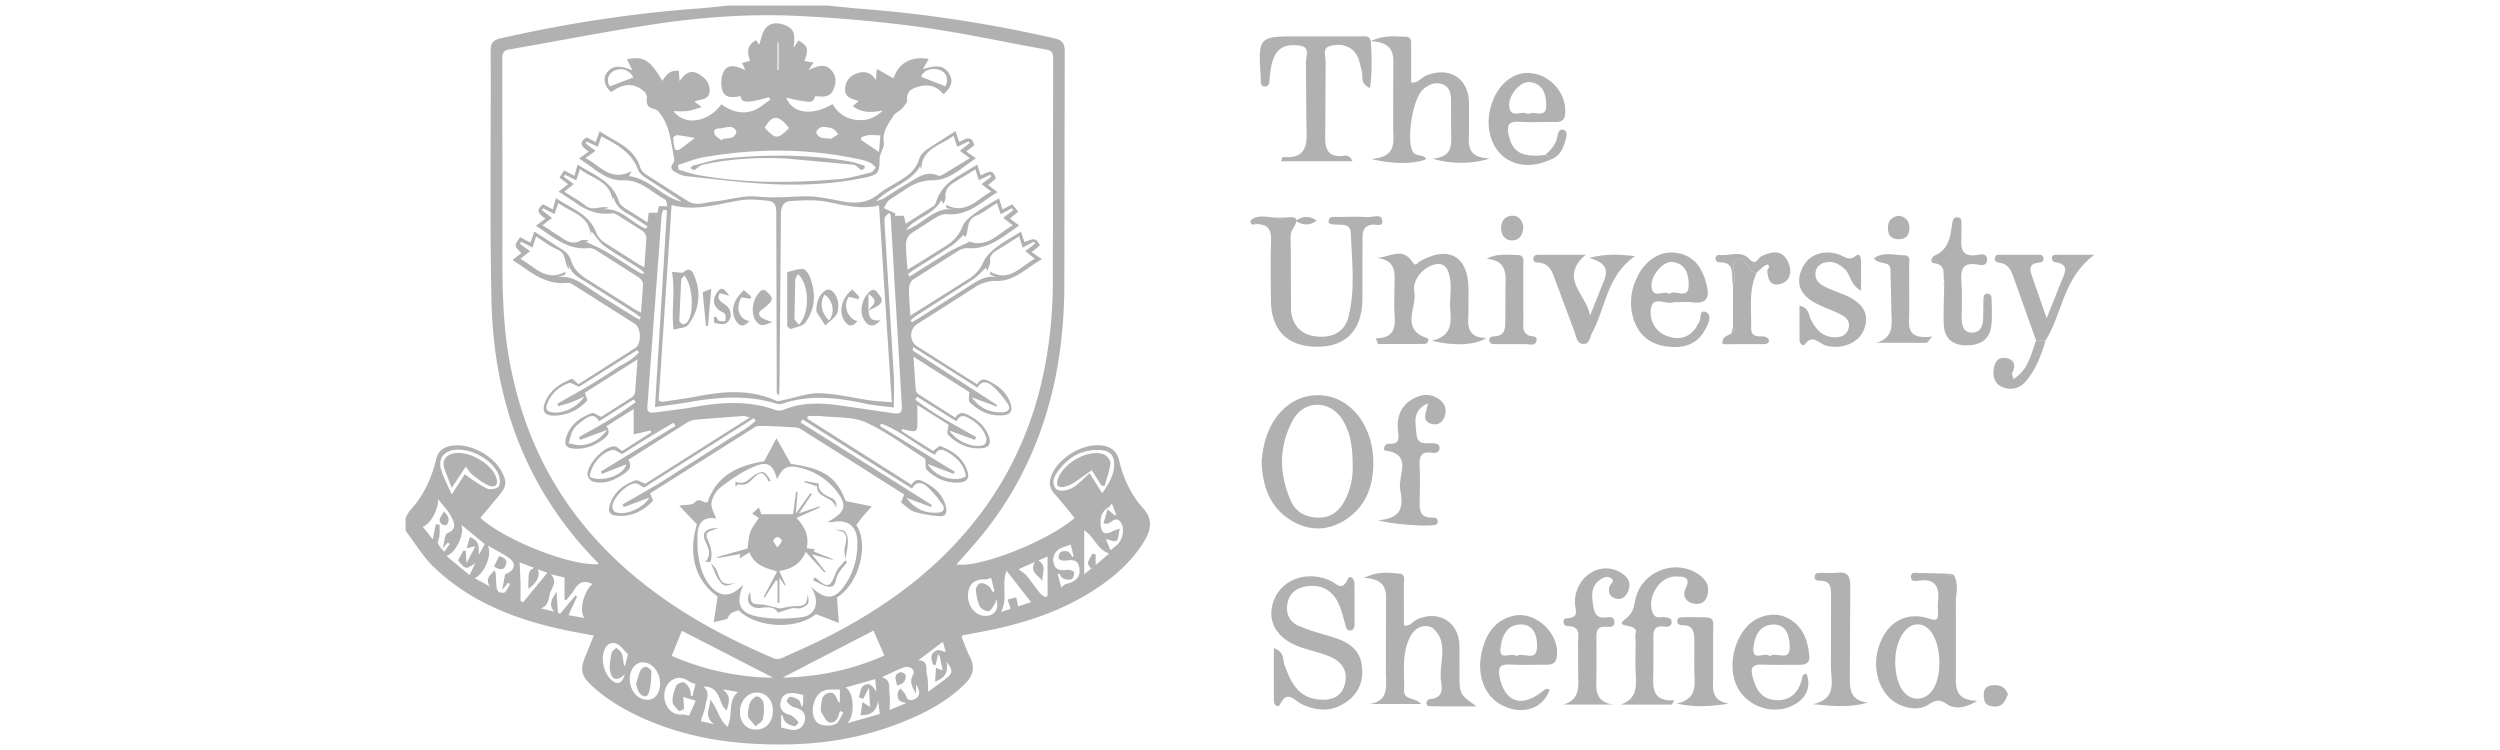 <svg xmlns="http://www.w3.org/2000/svg" width="300" height="90" fill="#b1b1b1" fill-rule="evenodd" xmlns:v="https://vecta.io/nano"><path d="M99.242.663l3.472.347c8.017.579 15.936 1.796 23.773 3.579.975.222 1.287.567 1.282 1.599l-.05 28.548c-.118 10.743-2.864 20.669-9.667 29.215-1.032 1.296-2.166 2.511-3.274 3.788 2.82.412 10.948-2.791 14.174-5.581-.81-.981-1.592-1.989-2.443-2.936-.582-.648-.641-1.317-.362-2.087.807-2.236 3.954-4.079 6.278-3.646.987.183 1.632.737 1.871 1.767.505 2.172 1.426 4.13 2.938 5.813.997 1.11.996 2.343.109 3.817-1.272 2.115-3.015 3.791-5.009 5.21-4.219 3.002-8.994 4.625-14.019 5.617l-2.791.526c-.024.004-.04.047-.134.165.318.784.597 1.655 1.014 2.454.631 1.211.359 2.217-.535 3.124-1.704 1.73-3.75 2.966-5.933 3.966-4.798 2.197-9.837 3.258-15.124 3.374-5.767.126-11.371-.525-16.738-2.744-2.497-1.033-4.851-2.307-6.873-4.126-1.525-1.372-1.658-2.085-.844-3.971.296-.686.557-1.387.887-2.214l-2.945-.555c-6.026-1.225-11.681-3.3-16.214-7.636-1.324-1.266-2.283-2.913-3.41-4.385v-1.576c.187-.304.332-.647.569-.904 1.62-1.761 2.559-3.856 3.115-6.157.261-1.083 1.091-1.509 2.113-1.598 2.173-.19 4.785 1.284 5.787 3.236.579 1.128.511 1.697-.314 2.687l-2.293 2.766c2.955 2.718 10.925 5.819 14.181 5.552-.057-.088-.096-.178-.16-.243-8.558-8.707-12.433-19.372-12.696-31.383-.218-9.971-.048-19.949-.097-29.925-.005-.959.259-1.334 1.206-1.549 7.839-1.777 15.755-3.006 23.772-3.584 1.195-.086 2.385-.233 3.578-.351zM60.289 21.597v6.498c-.004 4.883-.075 9.761.748 14.61 1.435 8.447 4.853 15.917 10.673 22.234 5.91 6.415 13.248 10.697 21.175 14.076.277.118.71.056 1.001-.076 2.052-.933 4.122-1.837 6.118-2.88 6.629-3.466 12.544-7.844 17.185-13.795 6.379-8.178 8.993-17.639 9.15-27.836l.041-27.37c.001-.654-.116-.989-.851-1.119-5.014-.884-9.994-1.992-15.033-2.686-4.886-.673-9.82-1.096-14.747-1.341-6.062-.302-12.115.193-18.108 1.124-5.515.856-10.994 1.941-16.495 2.89-.714.123-.876.421-.872 1.101l.015 14.571zm33.634 59.712c4.404-.078 8.386-.977 12.206-2.641l-1.31-2.993-10.896 5.633zm-13.323-2.604c3.913 1.69 7.935 2.563 12.179 2.62l-10.949-5.627-1.23 3.008zm-11.556-7.24l.21.118-1.042 2.238 1.927.341c-.735-.83-.022-3.339.951-4.063-.985-.564-1.678-.206-2.222.729-.253.435-.617.805-.93 1.205l-.196-.065v-2.677l-1.651-.371c.852.896.13 1.562-.074 2.229s-.161 1.546-1.124 1.842l1.598.407c-.844-1.072-.01-1.701.282-2.431l.184 2.563.27.105 1.815-2.172zm-8.774-.688l.343-1.876c1.069-.346 1.393-1.203.595-1.84-.737-.588-1.627-.982-2.673-1.591.587 1.155-.518 3.524-1.591 3.903l1.868 1.017c-.649-.894.002-1.402.554-1.964.163.416.143.829.168 1.239.026.419.008.88.185 1.234.088.176.694.31.848.188.295-.233.435-.663.639-1.011l-.238-.141-.698.842zm49.651 12.466c-.376-.718-.865-1.364-.361-2.259.337-.597-.392-1.162-1.134-.885-.844.315-1.649.732-2.598 1.161 1.135.364.818 1.224.905 1.874.088.662.019 1.345.019 2.066l2.029-.848c-.904-.127-1.092-.367-1.054-1.14.01-.21.198-.412.304-.617.229.285.558.536.665.861.205.622.577.653 1.058.437.654-.294.734-.917.167-1.738v1.088zm22.342-24.061c.782-1.116 1.403-2.135 1.439-3.402.032-1.121-.508-1.702-1.629-1.769-2.102-.126-3.756.736-4.999 2.382-.466.617-.956 1.334-.449 2.151.312.502 1.5.423 2.35-.183.62-.442 1.148-1.012 1.773-1.575l1.515 2.396zM55.76 56.918c.929.613 1.74 1.26 2.654 1.696.375.179 1.161.068 1.409-.217.243-.279.18-1.004.008-1.436-.708-1.774-3.296-3.207-5.228-2.984-1.373.158-2.061 1.065-1.661 2.4.286.954.783 1.844 1.271 2.955l1.548-2.414zm47.812 26.956l-.515-.211c.164-.459.194-1.097.519-1.341.755-.566 1.176.073 1.599.678l-.148-1.508-3.582 1.025c1.024.431 1.202 3.261.263 4.26l3.873-1.101-.208-1.588c-.173 1.166-.743 1.779-2.098 1.733l.216-1.579.912.586-.122-2.313-.71 1.36zm-16.831-1.148c.842.725.888 1.199.451 2.523-1.029-.777-.647-2.922-2.784-2.854.877.737.353 1.498.257 2.188-.091.652-.364 1.28-.573 1.968l1.57.343c-1.286-1.019-.394-1.911-.451-2.939.937 1.055 1.051 2.434 2.088 3.244.708-1.393-.043-3.054 1.267-4.163l-1.825-.311zm-36.03-19.539l1.219 1.524.371-1.8.447.044c0 .444.026.891-.009 1.333-.025.318-.264.678-.171.931.139.377.487.677.746 1.009l.667-.959-.252-.168-.603.724c.224-.808.234-1.712.554-1.84 1.226-.493.809-1.321.473-1.976-.4-.778-1.053-1.425-1.597-2.128.155 1.041-.93 3.149-1.844 3.307zm39.98 24.367c1.215.008 2.053-.91 2.057-2.253.004-1.264-.773-2.162-1.899-2.196-1.118-.034-2.036.993-2.058 2.3-.021 1.258.761 2.142 1.9 2.15zM55.989 67.576l1.051-2.034-1.031.25.367-1.336c1.276.426 1.037 1.316 1.094 2.13l.69-1.295-2.797-2.321c.428 1.194-.78 3.524-1.806 3.737l2.796 2.306.68-1.442c-1.098.797-1.223.78-2.066-.341l.629-1.158.29.024.102 1.479zm25.991 16.066c.043.529.126.972.083 1.403-.011.114-.551.321-.604.264-.307-.34-.742-.738-.755-1.13-.022-.62.186-1.279.437-1.862.104-.242.595-.489.86-.444.274.046.551.411.709.701.15.274.146.631.21.951l.176-.005.365-1.438c-.288-.108-.544-.15-.733-.285-.748-.532-1.503-.646-2.254-.055-.706.556-.966 1.794-.578 2.707.367.861.992 1.349 1.981 1.295.28-.015.566.081.828.123l.782-1.781-1.508-.444zm30.293-3.815l-.29-.078c-.273-.663-.409-1.343.424-1.699.275-.117.695.104 1.089.178l-.353-1.213-2.932 2.208c1.285.079.837 1.08 1.005 1.681.188.668.122 1.407.166 2.104.58-.426 1.346-.963 2.082-1.538.905-.706.924-.983.125-2.062.209 1.161-.115 1.936-1.383 2.384l.112-1.648.808.311-.373-1.724c-.018-.08-.109-.143-.177-.227l-.304 1.322zm-33.067 2.154c-.005-1.377-.987-2.539-2.113-2.499-.87.031-1.506.856-1.517 1.967-.015 1.398.907 2.515 2.086 2.527.944.009 1.549-.772 1.545-1.994zm42.078-8.917l-.368-1.11 1.03-.277.23 1.091 1.556-.507-2.947-3.775c-.639 1.691.204 3.383-.671 4.954l1.17-.376zm-24.9 10.322c-.472-.088-.829-.187-1.191-.215-.727-.057-1.304.198-1.495.961-.171.68.035 1.231.713 1.533.208.093.46.114.636.245.289.213.552.472.769.755.027.034-.337.514-.461.49-.377-.075-.78-.233-1.068-.481-.224-.194-.291-.57-.428-.866l-.122.055v1.44l1.02.241c.861.204 1.56-.157 1.779-.936.242-.861-.137-1.38-.94-1.651-.186-.063-.401-.081-.553-.19-.245-.175-.503-.378-.639-.632-.044-.083.292-.529.426-.516a2.04 2.04 0 0 1 1 .381c.189.143.233.479.414.895.08-.307.131-.422.136-.539.012-.325.004-.65.004-.97zm30.97-12.889c.252-.189.395-.377.571-.416 1.201-.267 1.748-.883 1.608-1.891-.16-1.149-.961-1.009-1.783-.909-.233.028-.648-.118-.704-.28-.072-.209.058-.627.239-.747.216-.143.612-.156.867-.059.225.087.363.403.539.618l.152-.069-.369-1.411c-.33.131-.537.24-.758.296-.899.229-1.434.932-1.308 1.781.152 1.016.83 1.091 1.676.969.261-.038.728.112.795.291.082.219-.079.705-.276.81-.25.133-.672.075-.962-.043-.232-.094-.378-.4-.562-.612l-.152.071.427 1.601zm2.751-6.863v5.278l1.042-.854-.27.139c-.114-.226-.361-.485-.315-.671.095-.384.347-.728.534-1.089l.381.098v1.267l1.63-1.384c-1.463-.457-1.761-1.991-3.002-2.784zm-4.99 6.169c-.364-.744-1.659-1.084-.922-2.367l-1.968.871c.405.316.737.495.958.764.562.682 1.064 1.413 1.615 2.105.154.192.396.314.597.469l.315-.121v-4.741l-1.094.476c1.126.719.322 1.719.5 2.545zm-62.651 2.304l.297.175 2.93-3.554-1.159-.4c.332.781-.152 1.675-1.129 2.321.011-2.109.011-2.109.689-2.51l-1.736-.648.103 2.275c.017.78.004 1.559.004 2.339zm38.737 13.377l-.364-.167c-.052.11-.129.214-.152.329-.132.653-.528 1.206-1.166 1.042-.388-.1-.651-.746-.928-1.174-.097-.149-.114-.387-.088-.573.096-.693.015-1.543.899-1.775.86-.226.928.611 1.231 1.107.009.015.057.007.151.014v-1.54c-.464 0-.865-.012-1.266.003-.962.034-1.621.661-1.902 1.794-.247.993.043 2.101.83 2.385.55.198 1.326.197 1.834-.053.431-.211.624-.908.922-1.391zm17.735-16.143c-.27.079-.469.192-.664.185-1.315-.041-2.002.516-2.103 1.737-.108 1.309.719 2.491 1.836 2.624 1.244.148 1.996-.734 1.54-2.008-.064.256-.062.425-.142.537-.242.34-.481.876-.786.924-.324.051-.899-.285-1.05-.602-.283-.596-.407-1.295-.457-1.961-.02-.265.298-.748.527-.793.307-.059.715.156 1.009.358.223.152.334.467.495.709l.198-.105-.404-1.606zm14.489-8.932c-.174.207-.279.421-.45.52-.799.465-.951 1.207-.897 2.027.068 1.048.525 1.278 1.466.778.159-.085.341-.126.834-.302-.162.662-.139 1.279-.403 1.45s-.815-.107-1.275-.195l.564 1.36c.271-.227.482-.422.712-.593.702-.523 1.03-1.94.574-2.686-.581-.95-1.107-.072-1.654.08-.057.016-.124-.008-.476-.039l.481-1.693.912.751.126-.105-.514-1.352zM74.996 80.896c-.938.914-1.616.728-1.793-.431-.104-.682.057-1.418.189-2.113.044-.233.365-.413.559-.617.226.218.557.398.654.664.167.461.188.975.271 1.466l.13.016.357-1.354c-.357-.379-.625-.698-.928-.978-.707-.654-1.51-.476-1.892.401-.478 1.098-.089 2.831.815 3.629.743.657 1.26.494 1.638-.684z"/><path d="M72.137 50.028l3.678-2.348c.188-.124.373-.391.394-.608l.3-3.952-6.324 4.002.308.908c-.98 1.112-2.215 1.718-3.675 1.833-1.511.119-1.929-.51-1.287-1.864.634-1.336 1.797-2.025 3.129-2.561l.758.658 6.798-4.324c.803-.522.737-2.42-.065-2.931l-7.213-4.578c-.241-.152-.541-.352-.79-.323-2.125.245-3.794-.743-5.408-1.915l-1.235-.824 1.046-.826c-.239-.304-.643-.592-.671-.913-.027-.309.334-.652.542-1.009l.673.375.576.278.446-1.322 3.497 2.258c.383.27.77.707.892 1.142.395 1.407 1.484 2.058 2.612 2.741l4.98 3.148c.238.15.495.27.824.446l.244-3.393c.006-.275-.245-.657-.491-.821l-5.127-3.276c-.26-.162-.617-.285-.911-.254-2.58.267-4.3-1.395-6.327-2.684l1.159-.869c-.793-.483-1.269-1.002-.287-1.705l1.152.612.385-1.355c1.786 1.255 3.999 1.856 4.846 4.185.161.444.562.87.963 1.142l4.059 2.579c.21.131.435.237.733.398l.245-3.512c.007-.288-.219-.689-.463-.858l-2.985-1.89c-.214-.129-.498-.256-.727-.224-1.669.232-3.073-.356-4.386-1.309l-1.962-1.296 1.136-.891-1.04-.779.56-.875 1.236.653.38-1.348c1.914 1.258 4.204 1.959 4.963 4.46.091.3.421.572.704.762l2.721 1.718.143-1.16h1.066l.142-.779h1.034c-.096-.324-.096-.714-.255-.795-1.641-.844-2.894-2.397-5.049-2.312-2.127.083-3.547-1.561-5.305-2.626l1.157-.815c-.594-.497-1.443-.963-.217-1.714l1.073.579.458-1.317c1.878 1.271 4.158 1.931 4.902 4.401.092.306.395.604.676.787l4.966 3.169c1.044.68 2.105.183 3.145.082 1.753-.17 3.526-.769 5.232-.599 1.886.188 3.7.031 5.556-.031 1.541-.051 3.11.31 4.645.603 1.586.302 3.022.209 4.338-.853.657-.531 1.415-.945 2.148-1.376 1.189-.7 2.324-1.403 2.757-2.869.135-.458.577-.897.989-1.187l3.362-2.151.441 1.309c.696-.303 1.479-.943 1.811.409l-.96.726 1.156.842c-1.703 1.061-3.085 2.614-5.161 2.62-1.343.004-2.391.456-3.425 1.17l-1.803 1.185c-.305.246-.468.669-.671.976l1.413.667-.087.267h1.099l.203.957 3.267-2.08a1.03 1.03 0 0 0 .391-.532c.466-1.604 1.625-2.56 3.01-3.328l1.926-1.16.399 1.271c.646-.154 1.456-1.046 1.822.406l-.923.767 1.132.853c-1.971 1.213-3.563 2.885-6.053 2.647-.411-.039-.896.142-1.267.357l-3.055 1.958a1.7 1.7 0 0 0-.606 1.16c-.03 1.009.1 2.023.177 3.183l1.466-.872 2.573-1.627c1.136-.634 2.056-1.366 2.554-2.673.253-.664.981-1.204 1.597-1.659.854-.63 1.805-1.128 2.789-1.728l.423 1.332 1.165-.611.717.881-1 .829 1.117.834c-1.923 1.291-3.613 2.89-6.142 2.718-.387-.027-.843.118-1.181.325l-5.379 3.424c-.29.195-.51.704-.517 1.072-.021 1.036.086 2.073.153 3.284l6.795-4.285c.887-.543 1.551-1.17 1.987-2.169.306-.701.963-1.311 1.592-1.793.898-.688 1.914-1.222 2.913-1.844l.419 1.254c1.297-.496 1.297-.496 1.854.386l-.489.414-.501.405 1.232.849c-1.865 1.024-3.246 2.64-5.44 2.613a4.44 4.44 0 0 0-2.646.783l-6.869 4.378c-.99.63-.989 2.072.003 2.704l7.171 4.54c.513-.889 1.098-.567 1.742-.213 1.075.592 1.901 1.374 2.279 2.572.232.738.038 1.239-.78 1.338-1.652.201-3.012-.461-4.153-1.573-.182-.177-.025-.702-.025-1.195l-6.706-4.245.278 4.016c.017.183.206.403.375.513l4.369 2.787c.535-.843 1.149-.561 1.819-.185.978.548 1.749 1.271 2.162 2.323.378.963.107 1.469-.907 1.535-1.559.102-2.878-.536-3.948-1.627-.168-.171.021-.691.055-1.208l-3.734-2.356.002 1.924c.018 1.298-.064 1.369-1.324 1.078l-.462-.122-.138.209 1.862 1.199 1.959 1.227.778-.621c1.358.524 2.575 1.235 3.198 2.671.513 1.184.173 1.748-1.122 1.751-1.407.003-2.619-.566-3.609-1.527-.212-.205-.118-.725-.198-1.355-2.195-1.378-4.512-3.153-7.099-4.338-1.583-.725-3.579-.561-5.393-.764-.53-.059-1.071-.009-1.607-.009l-.061.309 12.519 7.94c.527-.901 1.125-.554 1.77-.2 1.173.644 2.036 1.518 2.361 2.856.151.62-.021 1.158-.684 1.117-1.044-.065-2.105-.226-3.101-.534-.589-.182-1.068-.725-1.615-1.12l.378-.955-6.182-3.924-6.228-3.928c-.338-.206-.824-.206-1.246-.232a90.37 90.37 0 0 0-3.302-.137c-.308-.008-.68-.034-.919.116l-12.621 7.979.375.867c-1.15 1.202-2.488 1.916-4.177 1.821-1.067-.06-1.317-.455-.965-1.478.502-1.457 1.639-2.259 2.987-2.776.256-.098.665.203 1.224.396l12.546-7.951c-.414-.094-.609-.185-.797-.172l-5.768.442c-.344.031-.706.181-1.003.366L75.4 55.173c.568.914-.055 1.371-.693 1.791-1.095.722-2.275 1.195-3.6.808a1.08 1.08 0 0 1-.612-.787c-.035-1.305 1.975-3.423 3.238-3.43.266-.001.532.31.926.558l3.504-2.227-.094-.235-2.024.469v-3.036l-3.272 2.053c.6.849.068 1.259-.568 1.71-1.034.732-2.147 1.084-3.408.983-.796-.064-1.104-.44-.883-1.243.447-1.62 1.663-2.463 3.108-3.017.245-.094.661.259 1.11.454zm8.454-25.43l-1.555 23.479c.203.059.368.162.515.141l3.67-.562c3.344-.693 6.657-1.038 9.912.43.268.121.678-.044 1.015-.111 1.403-.277 2.812-.831 4.204-.789 2.004.059 3.993.563 5.992.848.787.112 1.585.146 2.668.24l-1.533-23.625c-2.243.547-4.289-.065-6.383-.451-1.35-.249-2.78-.153-4.168-.077-.852.046-1.212.596-1.215 1.55l-.176 20.666-.068 1.168c-.193-.27-.259-.32-.259-.37l-.059-21.75c0-.717-.26-1.209-.917-1.279-1.088-.115-2.214-.241-3.283-.083-2.734.405-5.408 1.394-8.36.576zm-.552.629l-.444-.077c-.071.25-.187.496-.206.749l-1.704 22.853c-.051.664.203.826.77.756l3.981-.515c3.576-.689 7.129-1.055 10.664.219a1.42 1.42 0 0 0 .943-.043c2.204-.927 4.482-.827 6.77-.515l6.503.952c.724.105.949-.16.899-.934l-.942-16.004-.406-6.954-.217-.141c-.163.184-.412.346-.467.558-.08.307-.036.652-.017.979l1.086 17.867c.071 1.23.011 2.468.011 3.924-1.214-.158-2.319-.223-3.387-.456-3.367-.735-6.72-1.13-10.08.021-.17.058-.395.038-.572-.017-3.516-1.087-7.05-.815-10.598-.187-1.301.23-2.616.378-4.029.578l1.439-23.614zm38.792 7.742l-.028-.38c2.4 1.336 3.638-.638 5.388-1.537l-1.149-.904 1.178-.92-.157-.222-1.352.707-.408-1.357-2.707 1.702c-.475.3-.851.626-.778 1.302.035.323-.182.674-.332 1.172l-.171-.41c-.528.482-1.006 1.047-1.599 1.437l-6.702 4.282c-.267.171-.499.396-.748.595l.168.22c.265-.151.536-.293.794-.456l5.967-3.793c1.038-.677 2.044-1.379 3.383-1.153l-.748-.286zm-51.864.284c1.254-.172 2.259.344 3.274 1.03 1.871 1.265 3.808 2.434 5.719 3.638.25.157.516.286.776.429l.157-.243c-.261-.2-.508-.42-.784-.595l-5.476-3.472c-.974-.625-2.139-1.077-2.427-2.429l.107.755c-.66-.721-.246-1.931-1.417-2.421-.904-.379-1.695-1.028-2.566-1.576l-.425 1.336-1.364-.697-.15.256 1.225.88-1.17.913c1.744.954 3.043 2.81 5.412 1.553l-.046.361-.844.282zm41.992-.356l.207.284 4.604-2.901c.828-.493 1.734-.857 2.539-1.247a25.22 25.22 0 0 0-.171-.126c2.379.986 3.66-.956 5.413-1.865l-1.17-.894 1.199-.925-.159-.239-1.341.723-.444-1.337c-.877.542-1.661 1.158-2.545 1.541-1.16.502-.799 1.65-1.222 2.522l-.266-.224c-.487.449-.881.917-1.37 1.243-1.496.997-3.03 1.936-4.545 2.904-.255.163-.487.36-.73.542zm-38.057-4.524c-.097-2.528-2.346-2.845-3.902-4.009l-.46 1.321-1.366-.688-.136.218 1.209.947-1.155.858 2.174 1.426c.743.494 1.471.967 2.414.422.205-.119.525-.039.97-.059l-.3.221c.75.365 1.594.709 2.37 1.168 1.325.783 2.607 1.64 3.912 2.459.16.101.35.153.527.228l.127-.203c-.238-.187-.462-.394-.716-.557-1.351-.867-2.742-1.677-4.049-2.606-.548-.39-.921-1.026-1.374-1.551-.05-.058-.098-.119-.187-.227l-.06.633zm-.649-9.405c1.763.898 3.022 2.878 5.52 1.572l-.28.597c2.467.305 3.976 2.545 6.322 3.068-1.457-1.032-2.97-1.968-4.453-2.951-.33-.219-.675-.554-.807-.911-.776-2.101-2.573-3.009-4.388-3.979l-.43 1.25-1.34-.641-.123.229 1.19.907-1.213.859zm34.864 5.192c.307-.115.64-.187.916-.353.927-.555 1.809-1.19 2.754-1.708 1.178-.645 2.263-1.723 3.821-1.011.136.062.391-.052.553-.148l3.219-1.956-1.195-.886 1.176-.938-.145-.202-1.343.666-.441-1.339c-1.544 1.202-3.836 1.49-3.868 4.046l-.152-.362c-1.244 2.027-3.709 2.516-5.296 4.19zm8.468.808l-.069-.388c2.423 1.217 3.699-.651 5.429-1.595l-1.16-.889 1.193-.911-.151-.223-1.365.664-.416-1.304-2.056 1.256c-.797.493-1.659.931-1.52 2.119.026.22-.132.461-.231.772l-.297-.442c-.929 1.791-3.088 2.068-4.209 3.557.362-.074.65-.252.945-.416 1.559-.864 2.847-2.394 4.913-2.009l-1.007-.191zM77.51 27.441l.189-.279c-.805-.517-1.589-1.069-2.419-1.541-.769-.438-1.38-.97-1.613-1.856-.009-.035-.085-.053-.16-.096v.638c-.086-2.551-2.398-2.813-3.914-4.022l-.444 1.356-1.355-.683-.156.248 1.216.887-1.15.908c.916.589 1.799 1.048 2.551 1.667.92.756 1.878-.085 2.798.288l-1.004.225c2.33-.471 3.641 1.537 5.461 2.26zm13.173 23.056l-.227-.32-13.167 8.332c-.43-.213-.771-.534-1.084-.508-1.003.083-2.583 1.685-2.721 2.716-.031.236.157.664.348.738 1.187.464 3.344-.448 4.104-1.745l-3.095 1.145-.126-.321 4.117-2.373c1.342-.812 2.65-1.682 3.975-2.523l4.058-2.573c1.276-.847 2.687-1.524 3.817-2.567zm18.103 9.244c.957 1.327 2.236 1.886 3.803 1.77.667-.049.824-.495.518-.941-.524-.764-1.123-1.502-1.803-2.128-.58-.533-1.312-.794-1.86.193l-13.149-8.317-.231.37 15.75 9.904-.084.246-2.944-1.097zm.786-18.105c-.025.251-.074.403-.039.427l10.117 6.539-.05.188-2.987-1.115c.955 1.332 2.23 1.898 3.784 1.786.643-.046.912-.463.537-1.003-.512-.735-1.078-1.457-1.739-2.055-.598-.541-1.352-.872-1.909.107l-7.715-4.874zm-42.597 7.103l-.08-.297 3.396-1.935c1.122-.67 2.24-1.351 3.316-2.091 1.021-.702 2.254-1.148 3.056-2.131l-.201-.274-6.97 4.399c-.519-.199-.944-.533-1.215-.436-1.249.445-2.185 1.295-2.648 2.574-.169.468-.024.807.538.919 1.253.249 3.103-.541 3.952-1.881-.676.297-1.153.536-1.652.717-.486.176-.994.293-1.492.436zm5.246 8.129l-.117-.281 8.945-5.474-.224-.387-3.13 1.85-3.036 1.911c-.489-.225-.846-.547-1.132-.494-1.336.249-2.6 1.784-2.761 3.218 1.436.737 4.09-.161 4.379-1.485l-2.923 1.141zm39.973-2.283c-2.266-1.194-4.122-2.897-6.452-3.75l-.166.278 8.991 5.499-.114.256-3.146-1.192c.965 1.573 3.223 2.26 4.597 1.491-.191-1.329-.999-2.194-2.117-2.858-.625-.371-1.183-.619-1.593.275zm2.575-4.022l-4.711-2.952-.224.346c2.268 1.748 4.818 3.082 7.313 4.497l-.157.331-3.075-1.119c.914 1.337 2.913 2.155 4.127 1.731.189-.066.392-.559.332-.787-.283-1.069-1.031-1.782-1.964-2.341-.621-.372-1.182-.635-1.642.296zm-42.885-.014c-.518-.944-1.172-.651-1.784-.199-.469.346-.977.707-1.285 1.181-.314.484-.404 1.113-.593 1.678.563.075 1.144.277 1.686.199 1.107-.16 2.078-.65 2.937-1.809l-3.231 1.184-.133-.334 2.342-1.316a61.14 61.14 0 0 0 2.354-1.412c.718-.461 1.408-.967 2.11-1.453l-.241-.334-4.161 2.614zm20.384-38.883c-2.575.737-3.311.716-3.4-.135-.851.157-1.86.324-2.181-.675-.221-.689-.172-1.67.172-2.289.552-.995 1.572-.608 2.588-.158l-.394-.845.965-.282c-.372-.98-.423-1.872.721-2.461l.352.547c.263-.667.378-1.597.901-2.117.646-.643 1.656-.53 2.497-.102.994.506.866 1.432.744 2.556l.599-.848c1.106.636 1.225 1.042.698 2.455l1.1.198-.621.899c1.052-.465 1.992-.853 2.765.024.624.707.596 1.588.196 2.403-.459.933-1.348.75-2.157.706-.23.996-.993.616-1.562.566-.631-.055-1.25-.252-1.91-.395.793 1.922 3.078 2.238 5.562.78.729 1.231 1.842 1.897 3.272 1.92.954.015 1.843-.256 2.762-1.152-1.413.27-2.552.292-3.61-.541l.728-.589c-.806-.261-1.67-.396-1.643-1.446.024-.928.547-1.555 1.364-1.86.916-.343 1.742-.167 2.341.783l.099-1.338 2.005 1.129c.635-1.841 2.036-2.664 4.231-2.332l-.716 1.229c1.347-.393 2.587-.702 3.28.781.357.764.081 1.475-.813 2.239-.882-1.144-2.052-1.264-3.325-.808-.651.233-1.105.603-1.019 1.458.033.332-.342.751-.615 1.054-.298.33-.801.505-1.024.866-.599.971-1.351 1.867-1.16 3.2.088.613-.486 1.296-.5 1.952-.039 1.711-.114 1.924-1.867 2.293-3.675.773-7.414.93-11.14.763-3.42-.153-6.828-.604-10.237-.959-.439-.046-.876-.266-1.275-.478-.41-.217-.67-.538-.296-1.032.108-.143.203-.372.17-.534-.408-2.001-.496-4.116-1.949-5.759-.116-.13-.313-.225-.487-.26-.726-.146-.953-.559-.848-1.282.036-.249-.121-.617-.314-.794-1.176-1.076-2.557-1.035-3.963.068-.732-.607-1.042-1.572-.601-2.228.782-1.162 1.877-.918 3.149-.382l-.67-1.337c1.986-.414 2.758.059 4.252 2.587.457-.722.965-1.355 1.972-1.193l.094 1.221c.634-.915 1.303-1.394 2.234-.883.777.426 1.376 1.035 1.371 2.002-.007 1.166-1.055 1.019-1.828 1.334l.887.679c-.703.192-1.215.389-1.743.459-.535.071-1.085.016-1.637.016 1.266 1.773 4.123 1.384 5.72-.819 1.192.833 2.516 1.278 3.928.711.712-.286 1.318-.84 1.972-1.272l-.184-.293zm-10.903 8.122l.053.56c.695.204 1.379.469 2.086.604 5.696 1.082 11.435 1.023 17.178.54 1.286-.108 2.554-.485 3.817-.792.235-.057.407-.372.609-.568-.198-.19-.366-.435-.599-.557a4.51 4.51 0 0 0-1.1-.396c-6.298-1.411-12.626-1.41-18.962-.311-1.049.182-2.056.607-3.082.92zm13.32-4.426c-1.245-1.609-2.024-1.618-2.91-.036 1.283 1.418 1.554 1.421 2.91.036zm18.758-5.006c.403-.805.197-1.602-.63-1.931-.998-.396-2.011.026-2.274.787l2.904 1.144zM75.99 9.301c-.355-.843-1.363-1.258-2.281-.812-.778.378-.963 1.162-.54 1.879l2.821-1.067zm10.587 7.536l.194-.184c.384-.051.801-.029 1.14-.18.22-.098.466-.462.446-.684-.019-.205-.359-.502-.591-.538-.367-.056-.767.051-1.145.129-.397.082-1.077-.063-.886.66.084.317.549.534.841.796zm12.692-.225c.326.014.445.057.516.016.281-.162.546-.35.818-.529-.225-.227-.412-.556-.684-.659-.413-.155-.894-.235-1.328-.184-.246.029-.568.347-.641.597-.045.156.27.523.499.626.311.139.694.116.82.132zm4.103-.16l-.071.318 2.176 1.471.173-1.994c-.457-.014-.917-.063-1.372-.032-.306.021-.605.154-.907.237zm-19.988.104c-.913-.154-1.499-.282-2.093-.336-.164-.015-.499.192-.498.293.008.47.088.943.195 1.402.014.061.389.134.5.059.566-.384 1.101-.815 1.895-1.419zM93.431 5.091l-.129.004v3.313l.129-.002V5.091zm1.473 50.573c3.985.573 5.474 1.585 6.578 4.462l3.13.64-1.052 1.176-.816 1.069c1.529 2.057.485 6.964-2.308 8.681l.231 3.071-2.755-1.078c-2.291 1.915-7.091 1.705-9.289-.46-.307.124-.651.184-.884.378-.256.213-.41.55-.498.675l-1.593.392.463-3.097c-2.64-1.832-3.58-5.014-2.485-8.655l-2.115-2.232c.785-.141 1.558-.048 1.843-.378.613-.711 1.062.164 1.562-.051 1.108-3.292 3.777-4.416 6.787-4.908l1.47-2.764 1.731 3.082zm2.4 14.728c1.834 1.72 2.966 1.612 4.282-.489.967-1.543 1.37-3.257 1.284-5.058-.084-1.749-1.212-2.548-2.935-2.201-.156.031-.323.004-.633.004l.555-.327c1.578-.955 1.747-1.772.62-3.263-1.079-1.427-2.487-2.396-4.221-2.864-1.71-.461-2.317-.187-3.005 1.32-.494-1.816-1.141-2.245-2.893-1.467-1.379.612-2.665 1.492-3.867 2.416-.548.421-1.012 1.205-1.112 1.883-.09.612.369 1.304.558 1.875-1.449-.25-2.217.405-2.248 2.135l.023 1.573c.181 1.639.485 3.249 1.649 4.524 1.044 1.143 2.197 1.177 3.34.144l.501-.434c-.934 2.204-.51 3.385 1.692 3.821 1.718.34 3.574.301 5.323.074 1.574-.204 2.082-1.622 1.402-3.096-.091-.197-.209-.381-.315-.572zm-38.02-2.418l.602-1.231c.683.151 1.046.49.792 1.107-.282.687-.794.477-1.395.124m48.362 14.297c-.086-.638-.516-1.262.333-1.589.171-.066.63.132.664.277.17.732-.255 1.095-.997 1.312m24.538-24.008l-1.464-2.286.309.451-2.101 1.469c-.378.238-.812.442-1.247.522-.644.118-1.001-.084-.753-.873.601-1.919 3.56-3.653 5.46-3.057.383.12.902.742.867 1.082-.096.93-.454 1.832-.708 2.745l-.364-.053m-77.974.282l-.915-2.388c-.248-.946.234-1.579 1.2-1.759 1.769-.329 4.407 1.169 5.041 2.864.309.827-.033 1.316-.839 1.017-.73-.272-1.366-.824-2.006-1.304-.271-.203-.446-.536-.799-.978l-1.681 2.547m-.97 2.81c.608.551.787 1.055.356 1.62-.062.081-.446.043-.564-.066-.673-.622.071-.978.208-1.554"/><path d="M89.757 85.412c.07-.311.09-.795.293-1.183.158-.301.548-.666.828-.661.261.004.693.436.734.724.094.658.091 1.368-.066 2.009-.083.336-.576.572-.884.853l-.847-1.022c-.094-.139-.037-.381-.058-.72m-13.425-3.347c.163-.535.279-1.082.505-1.579.102-.223.448-.504.641-.476.263.039.694.355.689.543-.025.883-.036 1.811-.323 2.628-.221.63-.833.375-1.153-.08-.194-.275-.235-.659-.359-1.036m18.133-42.892v-6.512c.448-.108 1.145-.378 1.847-.394.278-.006.688.504.833.863.783 1.935.757 3.871-.503 5.585-.33.45-1.16.531-1.761.782l-.416-.323zm1.288-6.279c-.136.27-.313.462-.321.662l-.097 4.622c.003.258.344.512.545.789 1.332-1.406 1.258-4.868-.127-6.073zM80.827 39.55c-.296-2.339.233-4.531-.188-6.925l1.067.097c.086.007.205.018.259-.029.94-.815 1.221.048 1.446.645.762 2.017.429 3.952-.825 5.651-.283.384-1.105.369-1.759.561zm1.295-6.501c-.167.222-.368.365-.377.52l-.228 4.894c-.004.152.255.406.425.44.16.032.421-.122.541-.271.842-1.041.664-4.368-.362-5.583z"/><path d="M92.663 38.674c-.465.122-.986.431-1.371.309-.371-.117-.761-.641-.86-1.055a3.08 3.08 0 0 1 .562-2.687c.281-.364.587-.677 1.026-.234.378.383.909.769.317 1.384-.157.164-.346.298-.505.461-.311.32-1.038.522-.605 1.107.25.338.832.43 1.436.714m5.302-1.722l.059-.405c.154-.951.848-1.824 1.421-1.79.615.037 1.217 1.072 1.151 2.059-.024.351-.074.769-.278 1.025-.363.457-.851.813-1.287 1.211l-.997-1.535c-.09-.154-.05-.384-.068-.565zm1.508 1.51c.778-.908.491-2.46-.523-3.101-.611.92-.425 2.133.523 3.101zm4.742-1.181c.104 1.006.394 1.238 1.43 1.151-.739.916-1.563.823-2.053-.233-.447-.961-.168-2.214.637-3.084.368-.398.71-.49 1.04-.031.32.447.915.926.22 1.494-.371.304-.851.475-1.279.703.137-.176.254-.368.409-.52.525-.512.434-.926-.405-1.481v2.001m-17.839-2.1c-.396.729.114 1.027.623 1.358.821.535.942 1.732.14 2.252-.333.215-.94.034-1.413-.034-.052-.007-.039-.462-.056-.709l.25-.045c.124.171.214.423.38.492.221.091.501.038.756.046-.008-.285.068-.613-.049-.842-.101-.198-.431-.271-.642-.423-.723-.522-.877-1.222-.449-1.97.503-.879.874-.882 1.597.185l-1.137-.311"/><path d="M103.006 35.909l-1.145-.299c-.721.945-.205 2.623 1.028 2.931-.591.723-1.137.683-1.607-.119-.666-1.135-.278-2.667 1.002-3.692l.826.878-.105.3m-13.741-1.096l.869.752-.076.294-1.087-.177c-.739 1.234-.296 2.675.959 2.84-.635.76-1.263.705-1.692-.149-.581-1.157-.223-2.396 1.027-3.56m-4.551 4.295l-.396-4.056 1.035-.387-.395 4.454-.243-.011m19.046-18.908l-.385.232c-.407-.299-.655-.635-.936-.664l-8.183-.751c-3.335-.149-6.67.013-9.945.761-.311.071-.572.359-1.017.651.03.016-.177-.092-.476-.247.171-.154.25-.284.353-.31 1.233-.298 2.455-.716 3.706-.844 5.06-.516 10.12-.533 15.15.359.591.105 1.159.336 1.738.51l-.006.304m-6.328 46.321l1.622 2.071-.124.104-2.238-2.468c-.636 1.474-1.734 2.072-3.173 2.288l.767 1.714-.086.061-.664-.952v3.009h-.227v-2.647l-.207-.048-1.329 2.038-.134-.07 1.622-3.053c-1.458-.4-2.761-.777-3.322-2.294l-1.202.755.116-.546-2.789.49-.018-.126 3.669-1.03c.089-.615.091-1.32.312-1.947.211-.596.652-1.111 1.02-1.707l-.788-.534.809-.731.298.804h3.799l.363-2.69.181.013-.198 2.597 1.738-2.455.179.128-1.55 2.306 2.444-.833.05.132-2.794 1.25c1.038 1.069 1.526 2.204 1.245 3.643l.958.107-.154.254 1.074.451c.469.166.95.3 1.374.625l-2.644-.713zm-4.151-.822c.267-.377.52-.583.536-.808.01-.147-.314-.435-.501-.445-.175-.01-.517.264-.515.409.003.224.237.445.48.844zm.314 7.325c.497-.087 1.077-.268 1.66-.277 1.395-.022 1.532-.121 1.69-1.468.019.386.168.835.019 1.138-.136.278-.572.467-.913.569-.296.088-.659-.066-.968 0-.55.119-1.082.323-1.734.526-.322-.669-1.11-.706-1.949-.576-1.204.187-2.097-.608-1.382-1.918.069.4-.008 1.061.276 1.31.313.275.962.146 1.455.243l1.846.452"/><path d="M101.415 67.241l.232.219c-.423.555-.864.989-1.125 1.512-.277.554-.167 1.493-1.021 1.442-.656-.039-1.286-.51-1.927-.789l.141-.325c.065.021.146.025.193.066 1.449 1.257 1.73 1.146 2.408-.675.206-.552.741-.982 1.125-1.468l-.025.018m-16.149.186h-.626c.714-.805.459-1.506.083-2.26-.594-1.192-.141-1.819 1.452-1.794l-.726.27c-.565.122-.828.495-.587.995.44.911.696 1.813.384 2.811l.02-.022m6.985-9.625c-.583-1.228-.991-1.319-1.89-.372-.47.495-.932.902-1.688.691-.105-.03-.27.158-.419.251v-.591c.991.481 1.542-.197 2.197-.722.314-.252.855-.487 1.181-.382.351.113.571.633.849.976l-.23.149m6.012.232c-.126.797.416 1.205 1.115 1.538.5.238 1.143.412.956 1.403-.298-1.468-2.344-1.124-2.295-2.623l-1.515-.49.04-.146 1.699.319"/><path d="M85.247 67.449c.28.379.674.719.818 1.144.5 1.474.819 1.661 2.289 1.32-.461.127-.965.428-1.37.329-.368-.091-.702-.577-.919-.963-.327-.583-.538-1.232-.799-1.852l-.02.022m16.194-.226c-.028-.505-.176-1.039-.062-1.51.393-1.628.168-1.979-1.382-2.153.461.05 1.049-.054 1.348.192s.42.845.406 1.283c-.023.738-.215 1.471-.335 2.206l.025-.018m51.414 10.553c1.317.459 1.053 1.361 1.288 2.007.72 1.983 1.557 3.865 4.005 4.143 1.484.169 2.798-.186 3.232-1.817.415-1.559-.329-2.691-1.741-3.294-1.061-.453-2.206-.71-3.311-1.062-3.148-1-4.464-3.262-3.408-5.847 1.011-2.474 4.092-3.476 6.79-2.187.717.342 1.333 1.266 2.008-.199.289-.628.81-.057.82.492l.004 4.922c-.003.353-.104.705-.535.723-.46.019-.466-.381-.564-.703-.279-.91-.469-1.87-.9-2.705-.813-1.577-2.199-2.188-3.945-1.852-1.188.229-1.966.951-2.131 2.181-.153 1.142.327 2.078 1.36 2.519 1.248.532 2.568.904 3.874 1.288 1.792.526 3.379 1.309 3.704 3.364.288 1.819-.302 3.414-1.843 4.488-1.732 1.208-3.574 1.137-5.431.217-.825-.409-1.65-1.7-2.517.059-.221.448-.744.138-.75-.396l-.008-6.34M164.8 55.648c-.022 2.582-.808 4.862-2.932 6.439-2.093 1.554-4.461 1.771-6.721.487-2.751-1.563-3.674-4.23-3.748-7.259-.003-.135.031-.27.044-.406.444-4.615 3.343-7.688 7.058-7.476 3.64.207 6.339 3.73 6.299 8.215zm-2.48.221c-.001-2.02-.205-3.773-1.127-5.35-1.487-2.54-4.688-2.633-6.079-.043-1.672 3.112-1.63 6.409-.213 9.632.601 1.368 1.826 1.98 3.301 2.006 1.538.027 2.537-.818 3.21-2.125a8.42 8.42 0 0 0 .908-4.12zm72.063 13.046c.761 1.119.29 2.368.322 3.548l.004 8.588c-.039 1.59.015 2.989 2.553 3.043-1.467.949-2.763.993-3.579.433-.928-.637-1.399-.539-2.215 0-1.036.684-2.228.553-3.346.114-2.452-.963-3.635-4.219-2.63-7.153.978-2.853 3.259-4.154 6.021-3.251.927.303 1.074.092 1.051-.714-.013-.477-.047-.959.003-1.431.178-1.671-.323-2.655-2.229-2.421-.4.049-1.105.206-1.014-.56.064-.535.654-.352 1.022-.353l3.263.075c.226.329.483.357.772.081zm-1.66 10.575c-.026-2.646-1.074-4.522-2.551-4.566-1.545-.045-2.782 2.041-2.74 4.622.041 2.533 1.072 4.246 2.584 4.29 1.634.048 2.734-1.717 2.708-4.346zm-69.036-10.143c1.794-.872 3.073-.602 4.286-.507.732.058.479.861.488 1.359l.011 4.846c.772.132 1.049-.476 1.522-.693 2.625-1.208 5.071.252 5.142 3.116l.005 3.276c0 2.581-.001 2.581 2.054 4.02-1.9 0-3.8.033-5.698-.03-.346-.012-.454-.482-.112-.767.136-.113.389-.079.586-.124 1.264-.292 1.049-1.355.949-2.155-.262-2.095.951-4.517-.863-6.206-.658-.613-2.106-.508-2.837.931-1.064 2.094-.654 4.266-.729 6.42-.042 1.217 1.24.787 2.058 1.651h-6.22c2.456-.395 1.965-2.256 1.978-3.81l.009-7.78c-.005-1.577.412-3.397-2.631-3.545m.714-58.793c-1.234-.51-.801-1.415-.987-2.069-.262-.918-.353-1.913-1.168-2.549s-1.836-.666-2.73-.381c-.851.271-.426 1.188-.435 1.806l-.048 8.806c-.071 1.78.339 2.801 2.345 2.51.33-.048.647.077.933.674h-8.599c.132-.299.192-.515.232-.512 2.982.261 2.926-1.646 2.828-3.773l-.06-7.576c-.022-.69.585-1.828-.699-2.009-1.156-.163-2.364-.087-3.02 1.178-.45.867-.548 1.82-.631 2.776-.035.4-.018.923-.551.943-.585.022-.487-.518-.523-.905-.006-.067.004-.137 0-.204-.302-4.904-.302-4.904 4.634-4.904l7.162.005c.582.002 1.355-.209 1.419.707.125 1.79.165 3.585-.102 5.476"/><path d="M178.797 19.007c-2.063.702-4.843.7-6.868.028 2.532-.216 2.225-1.817 2.204-3.283l-.01-3.691c-.008-.774-.118-1.561-.92-1.908-.918-.397-1.737-.038-2.444.582-1.241 1.088-1.987 5.938-1.264 7.398.378.763 1.322.278 1.657.96-1.301.591-3.964.657-6.582-.013 3.187-.254 2.601-2.206 2.611-3.854l.01-6.768c.02-1.612.354-3.358-2.724-3.529 1.819-.81 3.026-.515 4.184-.524.819-.007.678.702.685 1.22l.006 4.284c.875.073 1.248-.638 1.862-.876 2.76-1.071 5.024.364 5.075 3.282l.007 3.076c.018 1.603-.587 3.542 2.511 3.616m-24.728 7.103c1.02-.05 2.15-.312 1.047 1.397-.387.598-.214 1.586-.221 2.396l.023 7.173c.081 1.851 1.114 3.084 3.015 3.3 1.813.206 3.39-.452 3.867-2.288.869-3.344.425-6.795.287-10.189-.059-1.464-1.858-.612-2.666-1.154-.015-.891.593-.696 1.009-.705 1.228-.027 2.46-.06 3.684.012.612.037 1.642-.451 1.758.393.126.917-.918.384-1.418.537-.969.296-.956 1.03-.956 1.795l-.007 7.174c-.046 3.692-2.007 5.694-5.498 5.662-3.549-.032-5.483-2.016-5.488-5.636-.004-2.391-.069-4.786.024-7.173.052-1.329-.473-1.897-1.734-1.92l-.708-.464c.992-.786 2.109-.279 3.175-.308.271.373.539.369.807-.003m11.034 14.495c2.329-.034 2.363-1.458 2.233-3.048-.078-.95.003-1.912-.008-2.869-.017-1.554.502-3.407-2.097-3.746 1.529-.047 3.053-1.372 4.24.482.416.65.607.115.901-.055 3.457-1.997 5.851-.622 5.851 3.357l-.012 3.074c-.127 1.506.032 2.746 2.143 2.751-1.286.879-3.871 1.004-6.527.337 2.24-.524 2.361-1.935 2.211-3.533-.147-1.558.306-3.178-.218-4.681-.465-1.333-1.584-1.13-2.539-.564-1.075.637-1.764 1.822-1.564 2.926.337 1.859-1.722 4.457 1.531 5.539.287.095.156.688-.296.697l-5.586.014-.263-.68m35.51 43.949h-6.149c1.922-.646 1.916-2.067 1.825-3.604-.076-1.294-.014-2.597-.014-3.895 0-.342-.092-.711.005-1.021.425-1.353-2.712-.613-1.322-1.68.994-.763 1.093-1.387 1.258-2.277.645-3.48 4.806-5.157 7.685-3.1.652.465 1.108 1.027 1.068 1.861-.049 1.025-.493 1.772-1.633 1.612-.987-.138-1.506-.916-1.075-1.789.767-1.552-.389-1.469-1.188-1.485-1.947-.038-3.513 2.581-2.743 4.384.316.739.894.445 1.383.505.417.05.892.046.89.593-.001.373-.35.613-.726.549-1.681-.285-1.474.856-1.465 1.88l-.013 3.691c-.068 1.706-.189 3.404 2.52 3.265l-.305.51"/><path d="M171.354 48.389c-1.941.913-1.481 2.275-1.387 3.62.099 1.413 1.019 1.162 1.877 1.175.426.007.909.075.908.586s-.485.637-.907.566c-1.409-.235-1.548.547-1.49 1.667.071 1.36.046 2.728.002 4.091-.036 1.13.043 2.088 1.549 2.011.354-.018.701.111.612.582-.064.341-.381.298-.642.344-.833.146-4.886-.106-6.52-.606 3.358-.19 2.902-2.228 2.651-3.824-.246-1.569 1.566-4.113-1.8-4.542-.308-.039-.044-.835.425-.81 1.401.075 1.229-.671 1.124-1.664-.189-1.791.517-3.206 2.251-3.945.783-.334 1.594-.361 2.366.07.871.485 1.317 1.215 1.01 2.207-.225.728-.83 1.172-1.576.959-1.315-.376-.626-1.374-.454-2.487m22.21 36.16h-5.962c2.036-.607 1.809-2.15 1.777-3.616l-.014-3.685c-.03-.912.461-2.128-1.29-2.116-.514.003-.678-.921-.06-.942 1.605-.056.991-1.044.974-1.827-.063-2.961 2.77-5.021 5.237-3.798 1.031.511 1.633 1.286 1.116 2.476-.259.594-.779.997-1.48.784s-.922-.738-.72-1.453c.093-.328.739-.606.177-.997-.459-.318-.96-.054-1.329.212-1.122.812-.993 1.946-.795 3.149.159.963.476 1.503 1.553 1.354.367-.051.905-.115.978.446.096.73-.512.721-.962.682-1.073-.095-1.22.481-1.19 1.366l.006 4.299c-.018 1.55-.392 3.299 1.985 3.668m23.222-3.705c.594 1.604-.046 3.039-1.711 3.843-2.538 1.225-5.783-.055-6.799-2.682-1.083-2.8.277-6.745 2.723-7.829 1.405-.622 2.795-.581 4.077.327 1.467 1.039 1.905 2.612 2.048 4.282.069.814-.521.997-1.222.99-1.5-.016-3.003.04-4.5-.024-1.041-.045-1.369.377-1.121 1.33.377 1.447.922 2.763 2.689 2.922 1.69.152 2.691-.687 3.199-2.251.111-.341.015-.879.617-.907zm-4.391-2.108c.753-.611 2.456.835 2.374-1.236-.05-1.263-.43-2.618-2.021-2.558-1.689.064-2.262 1.581-2.344 2.902-.098 1.587 1.377.32 1.991.892zm-11.15-42.471c-.137.002-.287-.036-.407.008-.911.332-2.466-.831-2.72.715-.217 1.325.423 2.774 1.893 3.327 1.399.526 2.702.265 3.583-1.112.073-.114.088-.283.183-.362.476-.397.022-1.82.967-1.378.779.365.222 1.478-.164 2.171-1.012 1.818-2.725 2.186-4.587 1.945-2.097-.271-3.497-1.505-4.047-3.556-.46-1.715-.206-3.397.612-4.973 1.017-1.959 2.797-2.988 4.625-2.706 2.139.33 3.085 1.807 3.588 3.725.387 1.474.199 2.452-1.683 2.206-.604-.079-1.228-.012-1.843-.011zm-.915-.993c.701-.624 2.286.805 2.314-1.027.02-1.277-.333-2.666-2.014-2.811-1.118-.096-2.648 1.772-2.439 3.056.23 1.415 1.457.268 2.138.783z"/><path d="M223.335 34.899c-1.36-.755-1.224-1.931-1.94-2.583-.768-.7-1.556-1.121-2.582-.76-.55.193-.928.627-.958 1.222-.057 1.112.81 1.489 1.621 1.859l2.085.842c2.082.943 2.784 2.261 2.155 3.987-.61 1.673-2.698 2.544-4.633 1.991-.806-.23-1.578-1.439-2.523-.109-.169.238-.616-.098-.618-.522l-.003-4.148c1.169.271 1.078 1.088 1.349 1.633.576 1.158 1.337 2.081 2.744 2.16.809.046 1.532-.18 1.795-1.037.241-.786-.236-1.34-.867-1.665-.905-.467-1.88-.799-2.8-1.24-2.098-1.005-2.73-2.433-1.933-4.269.73-1.681 2.556-2.378 4.486-1.709.647.224 1.18.835 1.997.138.465-.396.611.253.618.65l.006 3.56m-37.382 47.867c-.803 2.414-3.556 3.177-6.039 1.677-1.747-1.056-2.617-3.326-2.195-5.727.488-2.777 1.844-4.414 4.013-4.843 2.682-.531 5.549 2.325 5.076 5.016-.15.85-.721.876-1.354.877-1.431.003-2.864.053-4.291-.022-1.125-.059-1.436.334-1.221 1.428.607 3.09 2.592 3.812 5.135 1.812.275-.216.506-.453.876-.217zm-3.983-4.031c.799-.584 2.432.821 2.479-1.118.031-1.307-.366-2.748-2.057-2.682-1.661.064-2.221 1.571-2.336 2.881-.141 1.593 1.332.361 1.915.919z"/><path d="M224.122 84.317c-2.198.643-4.272.412-6.563.186 3.026-.666 2.116-2.883 2.148-4.647l.021-8.394c.009-.975-.046-1.81-1.34-1.772-.357.011-.71-.102-.625-.565s.508-.369.825-.38c.612-.02 1.234.058 1.838-.014 1.286-.153 1.63.412 1.608 1.637l-.055 10.849c-.044 1.602.117 2.831 2.143 3.098m-38.097-65.144c-3.006 1.375-5.912.419-6.99-2.301-1.165-2.939.311-6.881 2.946-7.869 2.874-1.078 6.111 1.534 5.837 4.672-.075.856-.545.975-1.234.967-1.434-.016-2.873.069-4.3-.024-1.322-.086-1.487.499-1.242 1.597.463 2.075 1.613 2.719 4.393 2.377.3.089.523.255.589.582zm-2.678-5.474c.74-.469 2.205.595 2.202-1.024-.002-1.278-.346-2.697-2.054-2.826-1.097-.083-2.544 1.654-2.393 2.918.191 1.604 1.557.388 2.245.931z"/><path d="M233.308 33.873c-.233-.857.379-2.119-1.272-2.293-.476-.05-.273-.745.124-.915 1.67-.714 1.872-2.203 2.088-3.715.055-.389.101-.914.647-.881.572.035.475.549.478.949l-.001 1.434c-.124 1.41.082 2.453 1.916 2.137.465-.08 1.238-.225 1.157.668-.064.698-.735.558-1.143.487-1.763-.307-2.059.579-1.932 2.078.116 1.357.036 2.731.031 4.098-.003.934.07 1.994 1.224 1.993 1.245-.001 1.376-1.092 1.364-2.112l.024-1.844c.02-.31.012-.742.503-.714.46.027.477.439.479.76.009 1.092.111 2.206-.067 3.271-.271 1.62-1.495 2.195-3.01 2.173-1.599-.024-2.601-.837-2.666-2.477-.062-1.567.028-3.139.051-4.709.041-.037.122-.084.116-.111-.021-.095-.072-.183-.111-.275m-43.034-3.306c-3.316 2.881.249 4.901.526 7.324l1.36-3.412c.537-1.345 1.403-2.762-1.459-3.53 2.142-.548 3.601-.423 5.495-.216-3.448 2.414-3.509 6.24-5.161 9.236-.281.509-.25 1.344-1.061 1.303-.769-.039-.795-.836-1.003-1.38l-2.214-5.939c-.427-1.135-.684-2.439-2.317-2.455-.302-.003-.508-.229-.432-.546.105-.441.502-.379.826-.381l5.44-.004"/><path d="M244.325 40.834l-2.543-7.115c-.343-.957-.57-2.011-1.847-2.192-.349-.049-.662-.191-.53-.656.103-.362.424-.297.672-.3l4.293-.001c.321.003.736-.089.836.358s-.241.565-.601.603c-1.126.117-1.072.767-.769 1.597l1.764 5.057 1.683-4.221c.355-.994 1.339-2.258-.782-2.534-.117-.015-.277-.285-.284-.443-.018-.364.295-.413.567-.415l4.541-.004c-3.807 2.839-3.819 7.085-5.847 10.267h-1.153m-36.884 43.603c-2.123.326-4.079.486-6.233-.013 2.739-.585 2.072-2.601 2.104-4.297l.006-3.274c.004-.955-.107-1.809-1.363-1.834-.337-.007-.733-.055-.675-.537.056-.461.469-.393.792-.418.203-.016.409-.007.613-.005 3.552.03 2.82-.238 2.889 2.744l.004 4.298c.003 1.378-.359 2.959 1.862 3.336"/><path d="M231.225 41.135h-6.047c2.185-.649 1.823-2.353 1.781-3.925l-.101-4.904c-.08-1.083-1.461-.469-1.984-1.32 1.178-.824 2.469-.349 3.661-.35.794-.001.556.803.563 1.296l.015 5.321c.021 1.579-.623 3.595 2.758 3.128l-.646.754M178.402 31.05c1.296-.696 2.505-.448 3.674-.455.955-.006.71.821.716 1.382l.011 6.528c.004.652-.176 1.393.659 1.76.365.16 1.159-.04.883.737-.193.546-.826.288-1.265.297l-3.667.001c-.337-.003-.717-.041-.705-.505.008-.321.279-.43.568-.434 1.421-.021 1.357-1.052 1.365-2.02l.012-3.875c.074-1.632.144-3.204-2.251-3.414m29.551 8.178l.01-5.009c.568-.993-.364-2.544.291-2.986 1.235-.833 1.323 1.56 2.568 1.462-1.041 2.123-.62 4.398-.685 6.623-.033 1.131.754 1.042 1.518 1.057.212.004.563.213.6.382.098.453-.29.535-.635.538l-4.895.004c-.171-.914.578-.979 1.033-1.288.393-.179.487-.432.194-.782"/><path d="M210.824 32.697c-1.245.098-1.332-2.295-2.568-1.462-.655.442.277 1.993-.291 2.986-.307-1.082.435-2.824-1.734-2.747-.127.004-.355-.23-.376-.377-.044-.304.187-.539.476-.504 1.212.144 2.595-.6 3.61.503.795.864 1.024-.167 1.436-.357 1.333-.616 2.56-.794 3.229.783.417.983.328 2.163-.905 2.537-1.312.398-1.583-.604-1.632-1.654.163-.206.348-.439.081-.657-.068-.055-.322.118-.49.187l-.837.761m33.502 8.138h1.153c-.516 1.762-1.157 3.476-2.352 4.901-.716.853-1.687 1.142-2.756.754-.781-.284-1.166-.944-1.152-1.755.017-.948.305-1.915 1.453-1.778.944.112 1.331.834.794 1.81-.067.122.073.359.161.719 1.801-1.133 2.103-2.981 2.7-4.651m-61.528-13.689c-.025.989-.393 1.643-1.256 1.702-.878.059-1.376-.584-1.413-1.398s.4-1.505 1.262-1.566c.885-.063 1.263.604 1.406 1.262m45.087-1.262c.804.151 1.267.659 1.247 1.514-.02.874-.46 1.353-1.398 1.309-.864-.04-1.174-.559-1.185-1.315-.012-.856.41-1.388 1.335-1.508"/><path d="M240.954 83.316c-.327.734-.553 1.516-1.646 1.467-.858-.039-1.237-.399-1.258-1.22-.023-.884.26-1.344 1.29-1.35.896-.005 1.33.37 1.615 1.102m-54.93-64.144c-.066-.327-.289-.493-.589-.582.709-.647 1.349-1.336 1.481-2.35.047-.358.223-.737.598-.687.527.07.533.554.432.961-.284 1.137-.661 2.222-1.922 2.658m-30.578 7.337c.787-.538 1.568-.716 2.549-.039-.997.764-1.775.461-2.549.039m-1.378-.398c-.268.372-.537.376-.807.003l.807-.003"/><path d="M234.383 68.915c-.289.276-.546.248-.772-.081l.772.081m-84.296-42.494l.708.464c-.373.055-.816.217-.708-.464"/><path d="M207.953 39.23c.293.35.199.603-.194.782l.194-.782m25.355-5.357c.039.091.09.179.111.275.006.027-.075.073-.116.111-.09-.13-.088-.258.004-.385"/></svg>